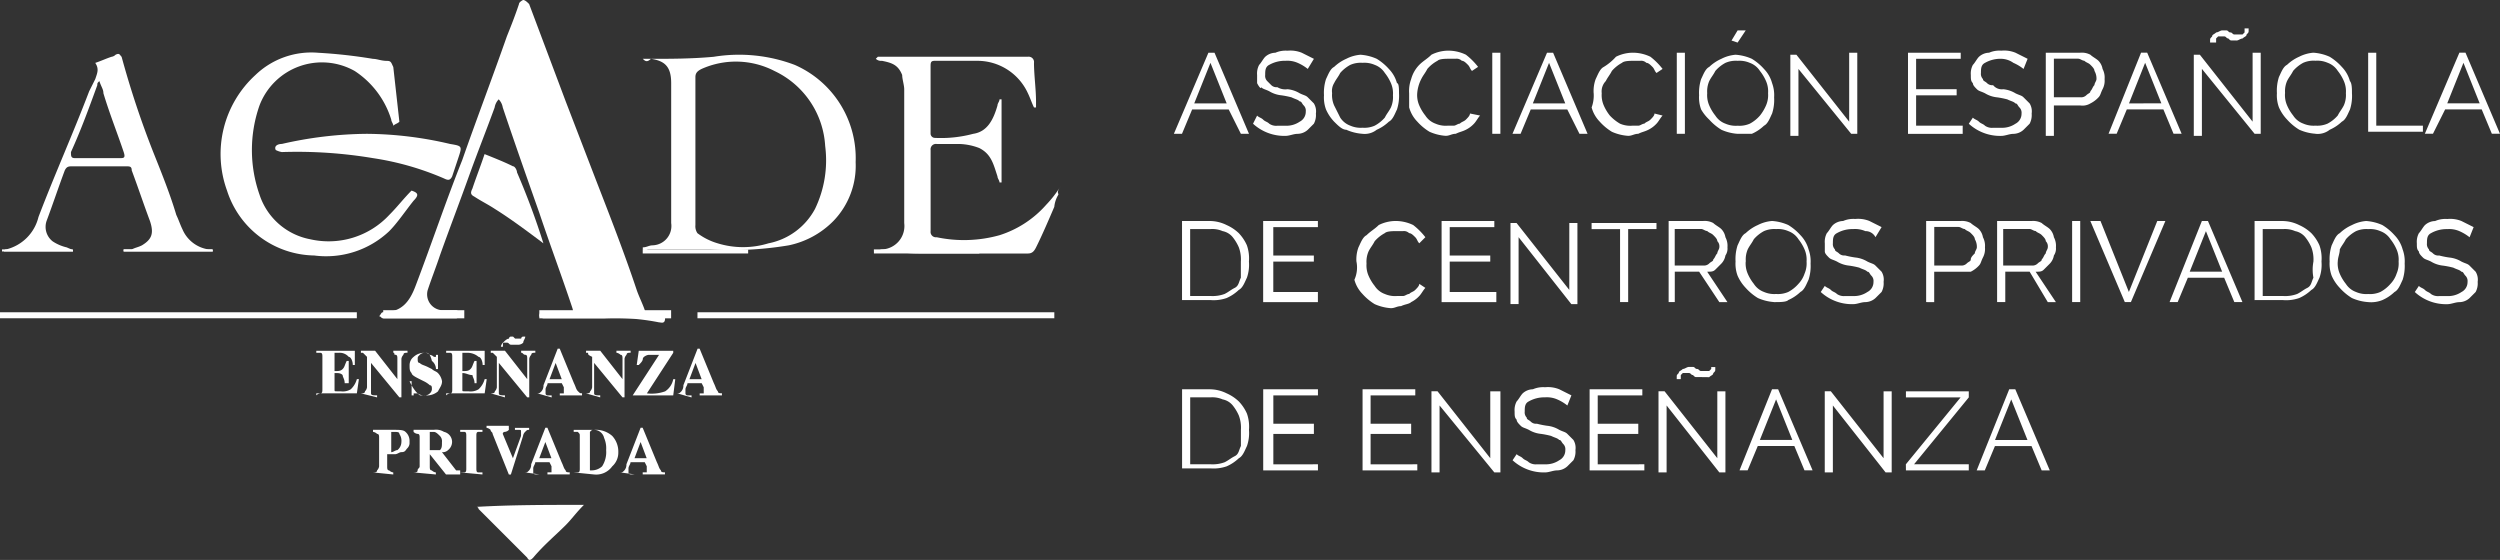 <svg id="Grupo_19" data-name="Grupo 19" xmlns="http://www.w3.org/2000/svg" width="157.238" height="35.217" viewBox="0 0 157.238 35.217">
  <rect x="0" y="0" width="157.238" height="35.217" fill="#333333" stroke="none"/>
  <path id="Trazado_236" data-name="Trazado 236" d="M-127.6,2.53h.383l2.168,5.1h-.51l-.765-1.53h-2.3l-.638,1.53h-.51Zm1.148,3.188-1.02-2.551-1.02,2.551Zm5.1-2.168a2.788,2.788,0,0,0-.638-.383,1.617,1.617,0,0,0-.765-.128,1.975,1.975,0,0,0-1.02.255c-.255.128-.255.383-.255.638a.469.469,0,0,0,.128.383l.255.255a.469.469,0,0,0,.383.128.956.956,0,0,0,.638.128,1.813,1.813,0,0,1,.765.255c.255.128.383.128.51.255l.383.383a.956.956,0,0,1,.128.638,1.15,1.15,0,0,1-.128.638l-.383.383a.974.974,0,0,1-.638.255c-.255,0-.51.128-.765.128a2.9,2.9,0,0,1-2.04-.765l.255-.51c.128.128.255.128.383.255s.255.128.383.255a.767.767,0,0,0,.51.128h.51a1.486,1.486,0,0,0,.893-.255.7.7,0,0,0,.383-.638.468.468,0,0,0-.128-.383c-.128-.128-.128-.255-.255-.255-.128-.128-.255-.128-.51-.255a5.523,5.523,0,0,0-.638-.128,1.813,1.813,0,0,1-.765-.255c-.255-.128-.383-.128-.51-.255,0,.128-.128,0-.255-.255v-.51a1.15,1.15,0,0,1,.128-.638c.128-.128.255-.383.383-.51a.974.974,0,0,1,.638-.255,1.617,1.617,0,0,1,.765-.128,1.891,1.891,0,0,1,.893.128l.765.383Zm3.443,4.081a3,3,0,0,1-1.02-.255c-.255,0-.51-.255-.765-.51a2.667,2.667,0,0,1-.51-.765,2.17,2.17,0,0,1-.128-.893,2.808,2.808,0,0,1,.128-1.02c.128-.255.255-.638.51-.765a2.668,2.668,0,0,1,.765-.51,2.364,2.364,0,0,1,.893-.255,3,3,0,0,1,1.02.255,3.381,3.381,0,0,1,.765.638,2.055,2.055,0,0,1,.51.893c.128,0,.128.383.128.638a2.808,2.808,0,0,1-.128,1.02c-.128.255-.255.638-.51.765a2.668,2.668,0,0,1-.765.51A1.214,1.214,0,0,1-117.907,7.631Zm-1.913-2.551a1.617,1.617,0,0,0,.128.765l.383.765a1.273,1.273,0,0,0,.638.51,1.617,1.617,0,0,0,.765.128,1.617,1.617,0,0,0,.765-.128,2.239,2.239,0,0,0,.638-.51c.128-.255.255-.383.383-.638a1.618,1.618,0,0,0,.128-.765,1.618,1.618,0,0,0-.128-.765,2.788,2.788,0,0,0-.383-.638,1.273,1.273,0,0,0-.638-.51,1.617,1.617,0,0,0-.765-.128,1.617,1.617,0,0,0-.765.128,2.239,2.239,0,0,0-.638.51c-.128.255-.255.383-.383.638A.956.956,0,0,0-119.82,5.081Zm4.846,0a2.17,2.17,0,0,1,.128-.893,2.055,2.055,0,0,1,.51-.893c.255-.255.51-.383.765-.638a2.4,2.4,0,0,1,1.02-.255,2.547,2.547,0,0,1,1.148.255,4.329,4.329,0,0,1,.765.765l-.383.255c-.128-.128-.128-.255-.255-.383s-.255-.255-.383-.255a.469.469,0,0,0-.383-.128h-.383c-.255,0-.638,0-.765.128a2.239,2.239,0,0,0-.638.51c-.128.255-.255.383-.383.638a2.364,2.364,0,0,0-.255.893,1.617,1.617,0,0,0,.128.765,2.787,2.787,0,0,0,.383.638,1.273,1.273,0,0,0,.638.51,1.617,1.617,0,0,0,.765.128h.383c.128,0,.255-.128.383-.128.128-.128.255-.128.383-.255s.255-.255.255-.383l.638.128c-.128.128-.255.383-.383.51a1.76,1.76,0,0,1-.51.383c-.255.128-.383.128-.638.255-.255,0-.383.128-.638.128A3,3,0,0,1-113.7,7.5a3.381,3.381,0,0,1-.765-.638,2.055,2.055,0,0,1-.51-.893Zm5.229,2.551V2.53h.51v5.1Zm3.443-5.1h.383l2.168,5.1h-.51l-.765-1.53h-2.3l-.638,1.53h-.51Zm1.148,3.188-1.02-2.551-1.02,2.551Zm1.785-.638a2.17,2.17,0,0,1,.128-.893c.128-.255.255-.638.51-.765a3.381,3.381,0,0,0,.765-.638,2.4,2.4,0,0,1,1.02-.255,2.547,2.547,0,0,1,1.148.255,4.328,4.328,0,0,1,.765.765l-.383.255c-.128-.128-.128-.255-.255-.383s-.255-.255-.383-.255a.468.468,0,0,0-.383-.128h-.383c-.255,0-.638,0-.765.128a2.239,2.239,0,0,0-.638.51c-.128.255-.255.383-.383.638a.937.937,0,0,0-.255.765,1.618,1.618,0,0,0,.128.765,2.788,2.788,0,0,0,.383.638,2.782,2.782,0,0,0,.638.51,1.617,1.617,0,0,0,.765.128h.383c.128,0,.255-.128.383-.128.128-.128.255-.128.383-.255s.255-.255.255-.383l.51.128c-.128.128-.255.383-.383.51a1.761,1.761,0,0,1-.51.383c-.255.128-.383.128-.638.255-.255,0-.383.128-.638.128a3,3,0,0,1-1.02-.255,3.381,3.381,0,0,1-.765-.638,2.055,2.055,0,0,1-.51-.893A2.17,2.17,0,0,0-103.369,5.081Zm5.229,2.551V2.53h.51v5.1Zm3.826,0a3,3,0,0,1-1.02-.255,3.381,3.381,0,0,1-.765-.638,2.781,2.781,0,0,1-.51-.638,2.17,2.17,0,0,1-.128-.893,2.808,2.808,0,0,1,.128-1.02c.128-.255.255-.638.51-.765a2.668,2.668,0,0,1,.765-.51,2.364,2.364,0,0,1,.893-.255,3,3,0,0,1,1.02.255,3.381,3.381,0,0,1,.765.638,2.055,2.055,0,0,1,.51.893,2.17,2.17,0,0,1,.128.893,2.808,2.808,0,0,1-.128,1.02c-.128.255-.255.638-.51.765a2.668,2.668,0,0,1-.765.51Zm-1.913-2.551a1.617,1.617,0,0,0,.128.765,2.787,2.787,0,0,0,.383.638,1.273,1.273,0,0,0,.638.51,1.617,1.617,0,0,0,.765.128,1.617,1.617,0,0,0,.765-.128,2.239,2.239,0,0,0,.638-.51,2.788,2.788,0,0,0,.383-.638,1.618,1.618,0,0,0,.128-.765,1.618,1.618,0,0,0-.128-.765,2.788,2.788,0,0,0-.383-.638,1.273,1.273,0,0,0-.638-.51,1.617,1.617,0,0,0-.765-.128,1.617,1.617,0,0,0-.765.128,2.239,2.239,0,0,0-.638.51c-.128.255-.255.383-.383.638A1.617,1.617,0,0,0-96.228,5.081Zm1.913-3.188-.383-.128.383-.638h.51Zm3.826,1.658V7.759H-91v-5.1h.383L-87.3,6.866V2.53h.51v5.1h-.383Zm10.33,3.7v.383H-83.6V2.53h3.316v.383h-2.806V4.826h2.55v.383h-2.55V7.121h2.933Zm3.826-3.7a2.788,2.788,0,0,0-.638-.383,1.367,1.367,0,0,0-.765-.255,1.975,1.975,0,0,0-1.02.255c-.255.128-.255.383-.255.638a.468.468,0,0,0,.128.383c0,.128.128.128.255.255a.468.468,0,0,0,.383.128.7.7,0,0,0,.638.255,1.813,1.813,0,0,1,.765.255c.255.128.383.128.51.255l.383.383a.956.956,0,0,1,.128.638,1.15,1.15,0,0,1-.128.638l-.383.383a.974.974,0,0,1-.638.255c-.255,0-.51.128-.765.128a2.9,2.9,0,0,1-2.04-.765l.255-.383c.128.128.255.128.383.255s.255.128.383.255a.767.767,0,0,0,.51.128h.51a1.486,1.486,0,0,0,.893-.255.7.7,0,0,0,.383-.638.469.469,0,0,0-.128-.383c-.128-.128-.128-.255-.255-.255-.128-.128-.255-.128-.51-.255a5.523,5.523,0,0,0-.638-.128,1.813,1.813,0,0,1-.765-.255c-.255-.128-.383-.128-.51-.255s-.255-.255-.255-.383c-.128-.128-.128-.255-.128-.51a1.15,1.15,0,0,1,.128-.638c.128-.128.255-.383.383-.51A.974.974,0,0,1-78.5,2.53a1.617,1.617,0,0,1,.765-.128,1.891,1.891,0,0,1,.893.128l.765.383-.255.638Zm1.4,4.081V2.53h2.168a1.15,1.15,0,0,1,.638.128c.128.128.383.255.51.383a.967.967,0,0,1,.255.51,1.15,1.15,0,0,1,.128.638,1.15,1.15,0,0,1-.128.638c-.128.255-.128.383-.255.51a1.76,1.76,0,0,1-.51.383.956.956,0,0,1-.638.128h-1.658V7.759h-.51Zm.51-2.3h1.658a.468.468,0,0,0,.383-.128c.128-.128.255-.128.255-.255.128-.128.128-.255.255-.383,0-.128.128-.255.128-.383a.964.964,0,0,0-.128-.51c0-.128-.128-.255-.255-.383s-.255-.128-.383-.255c-.128,0-.255-.128-.383-.128h-1.53Zm5.484-2.806h.383l2.168,5.1h-.51l-.638-1.53h-2.3l-.638,1.53h-.51Zm1.275,3.188-1.02-2.551L-69.7,5.718Zm2.55-2.168V7.759h-.51v-5.1h.383l3.316,4.208V2.53h.51v5.1H-61.8Zm2.168-1.785H-63.2c-.128,0-.128,0-.255-.128-.128,0-.128-.128-.255-.128h-.383l-.128.128v.255H-64.6V1.765c0-.128,0-.128.128-.255,0-.128.128-.128.255-.255.128,0,.255-.128.383-.128h.255c.128,0,.128.128.255.128s.128.128.255.128h.51l.128-.128V1h.255v.128c0,.128,0,.128-.128.255,0,.128-.128.128-.255.255C-62.689,1.638-62.816,1.765-62.944,1.765Zm4.973,5.866a3,3,0,0,1-1.02-.255,3.381,3.381,0,0,1-.765-.638,2.668,2.668,0,0,1-.51-.765,2.17,2.17,0,0,1-.128-.893,2.808,2.808,0,0,1,.128-1.02c.128-.255.255-.638.51-.765a2.668,2.668,0,0,1,.765-.51A2.364,2.364,0,0,1-58.1,2.53a3,3,0,0,1,1.02.255,3.381,3.381,0,0,1,.765.638,2.055,2.055,0,0,1,.51.893c.128.128.128.51.128.765A2.808,2.808,0,0,1-55.8,6.1c-.128.255-.255.638-.51.765a2.668,2.668,0,0,1-.765.51A1.214,1.214,0,0,1-57.97,7.631Zm-1.913-2.551a1.617,1.617,0,0,0,.128.765,2.787,2.787,0,0,0,.383.638,1.273,1.273,0,0,0,.638.51,1.617,1.617,0,0,0,.765.128,1.617,1.617,0,0,0,.765-.128,2.239,2.239,0,0,0,.638-.51c.128-.255.255-.383.383-.638a1.618,1.618,0,0,0,.128-.765,1.618,1.618,0,0,0-.128-.765,2.788,2.788,0,0,0-.383-.638,1.273,1.273,0,0,0-.638-.51,1.617,1.617,0,0,0-.765-.128,1.617,1.617,0,0,0-.765.128,2.239,2.239,0,0,0-.638.51c-.128.255-.255.383-.383.638A1.617,1.617,0,0,0-59.883,5.081Zm5.229,2.551V2.53h.51V7.121h2.933V7.5h-3.443Zm5.739-5.1h.383l2.168,5.1h-.51l-.638-1.53h-2.3l-.765,1.53h-.51Zm1.275,3.188-1.02-2.551-1.02,2.551Zm-81.616,12.5v-5.1h1.785a2.4,2.4,0,0,1,1.02.255,2.668,2.668,0,0,1,.765.51,2.668,2.668,0,0,1,.51.765,2.486,2.486,0,0,1,.128,1.02,2.486,2.486,0,0,1-.128,1.02c-.128.255-.255.638-.51.765a2.668,2.668,0,0,1-.765.51,2.486,2.486,0,0,1-1.02.128h-1.785Zm3.7-2.55a2.17,2.17,0,0,0-.128-.893,2.788,2.788,0,0,0-.383-.638,1.084,1.084,0,0,0-.638-.383,1.617,1.617,0,0,0-.765-.128h-1.275v4.208h1.275a2.17,2.17,0,0,0,.893-.128c.255-.128.383-.255.638-.383s.255-.383.383-.638Zm4.846,2.168v.383h-3.443v-5.1h3.443V13.5h-2.806v1.785h2.551v.383h-2.551v1.913h2.806Zm2.423-2.168a2.17,2.17,0,0,1,.128-.893c.128-.255.255-.638.51-.765.255-.255.51-.383.765-.638a2.4,2.4,0,0,1,1.02-.255,2.547,2.547,0,0,1,1.148.255,4.328,4.328,0,0,1,.765.765l-.383.383c-.128-.128-.128-.255-.255-.383s-.255-.255-.383-.255a.468.468,0,0,0-.383-.128h-.383c-.255,0-.638,0-.765.128a2.239,2.239,0,0,0-.638.51c-.128.255-.255.383-.383.638a1.617,1.617,0,0,0-.128.765,1.617,1.617,0,0,0,.128.765,2.787,2.787,0,0,0,.383.638,1.273,1.273,0,0,0,.638.51,1.617,1.617,0,0,0,.765.128h.383c.128,0,.255-.128.383-.128.128-.128.255-.128.383-.255s.255-.255.255-.383l.383.255c-.128.128-.255.383-.383.51a1.761,1.761,0,0,1-.51.383c-.128.128-.383.128-.638.255-.255,0-.383.128-.638.128a3,3,0,0,1-1.02-.255,3.381,3.381,0,0,1-.765-.638,2.055,2.055,0,0,1-.51-.893A1.884,1.884,0,0,0-118.29,15.665Zm8.8,2.168v.383h-3.443v-5.1h3.316V13.5h-2.806v1.785h2.55v.383h-2.55v1.913h2.933Zm1.4-3.7v4.208h-.51v-5.1h.383l3.316,4.208V13.242h.51v5.1h-.383Zm8.672-.51H-101.2v4.591h-.51V13.625H-103.5v-.383h4.081Zm.765,4.591v-5.1h2.168a1.15,1.15,0,0,1,.638.128c.128.128.383.255.51.383a.967.967,0,0,1,.255.51,1.15,1.15,0,0,1,.128.638.767.767,0,0,1-.128.51.967.967,0,0,1-.255.51l-.383.383c-.128.128-.255.128-.51.128l1.275,1.913h-.51L-96.738,16.3h-1.53v1.913Zm.51-2.3h1.658a.469.469,0,0,0,.383-.128c.128-.128.255-.128.255-.255.128-.128.128-.255.255-.383,0-.128.128-.255.128-.383a.468.468,0,0,0-.128-.383c0-.128-.128-.255-.255-.383s-.255-.128-.383-.255c-.128,0-.255-.128-.383-.128h-1.658v2.3Zm6.121,2.3a3,3,0,0,1-1.02-.255,3.381,3.381,0,0,1-.765-.638,2.668,2.668,0,0,1-.51-.765,2.17,2.17,0,0,1-.128-.893,2.808,2.808,0,0,1,.128-1.02c.128-.255.255-.638.51-.765a2.668,2.668,0,0,1,.765-.51,2.364,2.364,0,0,1,.893-.255,3,3,0,0,1,1.02.255,3.381,3.381,0,0,1,.765.638,2.055,2.055,0,0,1,.51.893,2.17,2.17,0,0,1,.128.893,2.808,2.808,0,0,1-.128,1.02c-.128.255-.255.638-.51.765a2.668,2.668,0,0,1-.765.51C-91.254,18.216-91.637,18.216-92.02,18.216Zm-1.785-2.55a1.618,1.618,0,0,0,.128.765,2.788,2.788,0,0,0,.383.638,1.273,1.273,0,0,0,.638.51,1.617,1.617,0,0,0,.765.128,1.617,1.617,0,0,0,.765-.128,2.239,2.239,0,0,0,.638-.51,1.7,1.7,0,0,0,.383-.638,1.617,1.617,0,0,0,.128-.765,1.617,1.617,0,0,0-.128-.765,2.787,2.787,0,0,0-.383-.638,1.273,1.273,0,0,0-.638-.51,1.617,1.617,0,0,0-.765-.128,1.617,1.617,0,0,0-.765.128,2.239,2.239,0,0,0-.638.51c-.128.255-.255.383-.383.638A1.618,1.618,0,0,0-93.8,15.665Zm8.162-1.53a.7.7,0,0,0-.638-.383,1.617,1.617,0,0,0-.765-.128,1.975,1.975,0,0,0-1.02.255c-.255.128-.255.383-.255.638a.469.469,0,0,0,.128.383c0,.128.128.128.255.255a.469.469,0,0,0,.383.128,5.524,5.524,0,0,0,.638.128,1.813,1.813,0,0,1,.765.255c.255.128.383.128.51.255l.383.383a.956.956,0,0,1,.128.638,1.15,1.15,0,0,1-.128.638l-.383.383a.974.974,0,0,1-.638.255c-.255,0-.51.128-.765.128a2.9,2.9,0,0,1-2.04-.765l.255-.383c.128.128.255.128.383.255s.255.128.383.255a.767.767,0,0,0,.51.128h.51a1.486,1.486,0,0,0,.893-.255.7.7,0,0,0,.383-.638.468.468,0,0,0-.128-.383c-.128-.128-.128-.255-.255-.255-.128-.128-.255-.128-.51-.255a5.523,5.523,0,0,0-.638-.128,1.813,1.813,0,0,1-.765-.255c-.255-.128-.383-.128-.51-.255s-.255-.255-.255-.383v-.51a1.15,1.15,0,0,1,.128-.638c.128-.128.255-.383.383-.51a.974.974,0,0,1,.638-.255,1.617,1.617,0,0,1,.765-.128,1.891,1.891,0,0,1,.893.128l.765.383Zm3.188,4.081v-5.1h2.168a1.15,1.15,0,0,1,.638.128c.128.128.383.255.51.383a.967.967,0,0,1,.255.51,1.15,1.15,0,0,1,.128.638,1.15,1.15,0,0,1-.128.638c-.128.255-.128.383-.255.51a1.76,1.76,0,0,1-.51.383h-2.3v1.913Zm.51-2.3h1.658a.468.468,0,0,0,.383-.128c.128-.128.255-.128.255-.255s.128-.255.255-.383c0-.128.128-.255.128-.383a.964.964,0,0,0-.128-.51c0-.128-.128-.255-.255-.383s-.255-.128-.383-.255c-.128,0-.255-.128-.383-.128h-1.53Zm3.953,2.3v-5.1h2.168a1.15,1.15,0,0,1,.638.128c.128.128.383.255.51.383a.967.967,0,0,1,.255.51,1.15,1.15,0,0,1,.128.638.767.767,0,0,1-.128.51.967.967,0,0,1-.255.51l-.383.383c-.128.128-.255.128-.51.128l1.275,1.913h-.51L-75.951,16.3h-1.53v1.913Zm.51-2.3h1.658a.468.468,0,0,0,.383-.128c.128-.128.255-.128.255-.255.128-.128.128-.255.255-.383,0-.128.128-.255.128-.383a.469.469,0,0,0-.128-.383c0-.128-.128-.255-.255-.383s-.255-.128-.383-.255c-.128,0-.255-.128-.383-.128h-1.658v2.3Zm4.208,2.3v-5.1h.51v5.1Zm1.785-5.1,1.785,4.463,1.785-4.463h.51l-2.168,5.1h-.383l-2.168-5.1Zm6.376,0h.383l2.168,5.1h-.51l-.638-1.53H-66l-.638,1.53h-.51Zm1.275,3.188-1.02-2.55-1.02,2.55Zm2.04,1.913v-5.1h1.785a2.4,2.4,0,0,1,1.02.255,2.668,2.668,0,0,1,.765.51,2.668,2.668,0,0,1,.51.765,2.486,2.486,0,0,1,.128,1.02,2.486,2.486,0,0,1-.128,1.02c-.128.255-.255.638-.51.765a2.668,2.668,0,0,1-.765.51,2.486,2.486,0,0,1-1.02.128H-61.8Zm3.7-2.55a2.17,2.17,0,0,0-.128-.893,2.787,2.787,0,0,0-.383-.638,1.084,1.084,0,0,0-.638-.383,1.617,1.617,0,0,0-.765-.128h-1.275v4.208h1.275a2.17,2.17,0,0,0,.893-.128c.255-.128.383-.255.638-.383s.255-.383.383-.638A2.745,2.745,0,0,1-58.1,15.665Zm3.443,2.55a3,3,0,0,1-1.02-.255,3.381,3.381,0,0,1-.765-.638,2.668,2.668,0,0,1-.51-.765,2.17,2.17,0,0,1-.128-.893,2.808,2.808,0,0,1,.128-1.02c.128-.255.255-.638.51-.765a2.668,2.668,0,0,1,.765-.51,2.364,2.364,0,0,1,.893-.255,3,3,0,0,1,1.02.255,3.381,3.381,0,0,1,.765.638,2.055,2.055,0,0,1,.51.893,2.17,2.17,0,0,1,.128.893,2.808,2.808,0,0,1-.128,1.02c-.128.255-.255.638-.51.765a2.668,2.668,0,0,1-.765.51A1.891,1.891,0,0,1-54.655,18.216Zm-1.913-2.55a1.618,1.618,0,0,0,.128.765,2.788,2.788,0,0,0,.383.638,1.273,1.273,0,0,0,.638.51,1.617,1.617,0,0,0,.765.128,1.617,1.617,0,0,0,.765-.128,2.239,2.239,0,0,0,.638-.51,1.7,1.7,0,0,0,.383-.638,1.617,1.617,0,0,0,.128-.765,1.617,1.617,0,0,0-.128-.765,2.788,2.788,0,0,0-.383-.638,1.273,1.273,0,0,0-.638-.51,1.617,1.617,0,0,0-.765-.128,1.617,1.617,0,0,0-.765.128,2.239,2.239,0,0,0-.638.51c-.128.255-.255.383-.383.638C-56.44,15.155-56.568,15.41-56.568,15.665Zm8.289-1.53a2.788,2.788,0,0,0-.638-.383,1.617,1.617,0,0,0-.765-.128,1.975,1.975,0,0,0-1.02.255c-.255.128-.255.383-.255.638a.468.468,0,0,0,.128.383c0,.128.128.128.255.255a.468.468,0,0,0,.383.128,5.523,5.523,0,0,0,.638.128,1.813,1.813,0,0,1,.765.255c.255.128.383.128.51.255l.383.383a.956.956,0,0,1,.128.638,1.15,1.15,0,0,1-.128.638l-.383.383a.974.974,0,0,1-.638.255c-.255,0-.51.128-.765.128a2.9,2.9,0,0,1-2.04-.765l.255-.383c.128.128.255.128.383.255s.255.128.383.255a.767.767,0,0,0,.51.128h.51a1.486,1.486,0,0,0,.893-.255.7.7,0,0,0,.383-.638.469.469,0,0,0-.128-.383c-.128-.128-.128-.255-.255-.255-.128-.128-.255-.128-.51-.255a5.523,5.523,0,0,0-.638-.128,1.813,1.813,0,0,1-.765-.255c-.255-.128-.383-.128-.51-.255s-.255-.255-.255-.383c-.128-.128-.128-.255-.128-.51a1.15,1.15,0,0,1,.128-.638c.128-.128.255-.383.383-.51a.974.974,0,0,1,.638-.255,1.617,1.617,0,0,1,.765-.128,1.891,1.891,0,0,1,.893.128l.765.383-.255.638ZM-129.257,28.8V23.7h1.785a2.4,2.4,0,0,1,1.02.255,2.668,2.668,0,0,1,.765.51,2.668,2.668,0,0,1,.51.765,2.486,2.486,0,0,1,.128,1.02,2.486,2.486,0,0,1-.128,1.02c-.128.255-.255.638-.51.765a2.668,2.668,0,0,1-.765.51,2.486,2.486,0,0,1-1.02.128h-1.785Zm3.7-2.551a2.17,2.17,0,0,0-.128-.893,2.788,2.788,0,0,0-.383-.638,1.084,1.084,0,0,0-.638-.383,1.617,1.617,0,0,0-.765-.128h-1.275v4.208h1.275a2.17,2.17,0,0,0,.893-.128c.255-.128.383-.255.638-.383s.255-.383.383-.638Zm4.846,2.168V28.8h-3.443V23.7h3.443v.383h-2.806v1.785h2.551v.638h-2.551v1.913Zm6.249,0V28.8h-3.443V23.7h3.316v.383H-117.4v1.785h2.551v.638H-117.4v1.913Zm1.4-3.7v4.208h-.51v-5.1h.383l3.316,4.208V23.827h.638v5.1h-.383Zm8.034,0a2.788,2.788,0,0,0-.638-.383,1.618,1.618,0,0,0-.765-.128,1.975,1.975,0,0,0-1.02.255c-.255.128-.255.383-.255.638a.468.468,0,0,0,.128.383c0,.128.128.128.255.255a.468.468,0,0,0,.383.128,5.523,5.523,0,0,0,.638.128,1.813,1.813,0,0,1,.765.255c.255.128.383.128.51.255l.383.383a.956.956,0,0,1,.128.638,1.15,1.15,0,0,1-.128.638l-.383.383a.974.974,0,0,1-.638.255c-.255,0-.51.128-.765.128a2.9,2.9,0,0,1-2.04-.765l.255-.383c.128.128.255.128.383.255s.255.128.383.255a.767.767,0,0,0,.51.128h.51a1.486,1.486,0,0,0,.893-.255.7.7,0,0,0,.383-.638.469.469,0,0,0-.128-.383c-.128-.128-.128-.255-.255-.255-.128-.128-.255-.128-.51-.255a5.524,5.524,0,0,0-.638-.128,1.812,1.812,0,0,1-.765-.255c-.255-.128-.383-.128-.51-.255s-.255-.255-.255-.383c-.128-.128-.128-.255-.128-.51a1.15,1.15,0,0,1,.128-.638c.128-.128.255-.383.383-.51a.974.974,0,0,1,.638-.255,1.618,1.618,0,0,1,.765-.128,1.891,1.891,0,0,1,.893.128l.765.383-.255.638Zm4.846,3.7V28.8h-3.443V23.7h3.316v.383h-2.806v1.785h2.551v.638h-2.551v1.913Zm1.4-3.7v4.208h-.51v-5.1h.383l3.316,4.208V23.827h.51v5.1h-.383Zm2.168-1.785h-.255c-.128,0-.128,0-.255-.128-.128,0-.128-.128-.255-.128h-.383l-.128.128v.255h-.255v-.128c0-.128,0-.128.128-.255,0-.128.128-.128.255-.255.128,0,.255-.128.383-.128h.255c.128,0,.128.128.255.128s.128.128.255.128h.51l.128-.128V22.3h.255v.128c0,.128,0,.128-.128.255,0,.128-.128.128-.255.255Zm4.463.765h.383l2.168,5.1h-.51l-.638-1.53h-2.3l-.638,1.53h-.51Zm1.275,3.188-1.02-2.551-1.02,2.551Zm2.551-2.168v4.208h-.51v-5.1h.383l3.316,4.208V23.827h.51v5.1h-.383Zm4.591,3.7,3.443-4.208H-83.73v-.383h3.953v.383l-3.443,4.208h3.443V28.8H-83.73Zm6.5-4.718h.383l2.168,5.1h-.51l-.638-1.53h-2.3l-.638,1.53h-.51Zm1.148,3.188-1.02-2.551-1.02,2.551Z" transform="translate(203.604 0.785)" fill="#fff"/>
  <g id="Grupo_18" data-name="Grupo 18" transform="translate(0 0)">
    <path id="Trazado_237" data-name="Trazado 237" d="M-149.72,19.621h-3.826a.445.445,0,0,1-.255-.128c0-.255.128-.255.255-.255h1.53c.383,0,.383,0,.255-.383-.638-1.913-1.4-3.953-2.04-5.866-.765-2.168-1.53-4.336-2.3-6.631a.967.967,0,0,0-.255-.51.967.967,0,0,0-.255.51c-.51,1.4-1.02,2.678-1.53,4.081-.638,1.785-1.275,3.443-1.913,5.229-.255.765-.51,1.4-.765,2.168a1,1,0,0,0,.893,1.275h.893c.128,0,.128.128.255.255-.128.128-.128.255-.255.255h-4.591c-.128,0-.128-.128-.255-.128.128-.128.128-.255.255-.255,1.148,0,1.658-.638,2.04-1.658,1.02-2.678,1.913-5.356,2.933-7.907.893-2.551,1.913-5.229,2.806-7.779.255-.638.51-1.275.765-2.04,0-.128.255-.255.255-.255.128,0,.255.128.383.255l2.3,6.121,1.913,4.973c.893,2.3,1.785,4.591,2.551,6.886.128.383.383.893.51,1.275,0,.128.255.128.255.255h.638c.128,0,.383-.128.383.255s-.255.255-.383.255A14.026,14.026,0,0,0-149.72,19.621ZM-147.3,3.3h.383c1.4,0,2.678,0,4.081-.128a9.892,9.892,0,0,1,5.1.51A6.4,6.4,0,0,1-133.906,9.8a4.991,4.991,0,0,1-1.4,3.7,5.511,5.511,0,0,1-2.806,1.53,21.708,21.708,0,0,1-4.973.255h-3.826c-.128,0-.255.128-.383,0v-.128c.255,0,.383-.128.638-.128a1.218,1.218,0,0,0,1.148-1.4v-8.8c0-1.02-.383-1.4-1.275-1.53-.255.255-.383.128-.51,0Zm3.316,5.739v4.718a.767.767,0,0,0,.128.51,3.989,3.989,0,0,0,1.275.638,5.433,5.433,0,0,0,3.188,0,4.248,4.248,0,0,0,2.933-2.168,7.036,7.036,0,0,0,.638-3.953,5.568,5.568,0,0,0-3.188-4.718,5.277,5.277,0,0,0-4.591-.128c-.255.128-.383.255-.383.51Zm22.827,2.806a1.812,1.812,0,0,0-.255.765c-.383.893-.765,1.785-1.148,2.551-.128.255-.255.383-.51.383h-6.886c-.765,0-1.4-.128-2.168-.128-.128,0-.51,0-.51.128v-.128c.128,0,.255-.128.383-.128a1.473,1.473,0,0,0,1.4-1.658V5.211c0-.255-.128-.638-.128-.893-.255-.638-.638-.765-1.275-.893a.469.469,0,0,1-.383-.128l.128-.128h9.437a.338.338,0,0,1,.383.383c0,.765.128,1.658.128,2.423v.383h-.128c-.128-.255-.255-.638-.383-.893a3.491,3.491,0,0,0-3.188-2.04h-2.678c-.255,0-.255.128-.255.383V8.017a.274.274,0,0,0,.255.255,7.848,7.848,0,0,0,2.423-.255c.893-.128,1.275-.893,1.53-1.785,0-.128.128-.255.128-.383h.128v5.229h-.128c0-.128-.128-.255-.128-.383-.255-.765-.383-1.4-1.148-1.785a3.773,3.773,0,0,0-1.275-.255h-1.4a.338.338,0,0,0-.383.383v5.1a.338.338,0,0,0,.383.383,8.3,8.3,0,0,0,3.953-.128,6.543,6.543,0,0,0,2.933-1.913,7.008,7.008,0,0,0,.893-1.148C-121.282,11.715-121.154,11.715-121.154,11.842Zm-41.828-4.336c0-.128-.128-.255-.128-.383a5.63,5.63,0,0,0-2.3-3.061A4.2,4.2,0,0,0-171.4,6.231a8.466,8.466,0,0,0,0,5.611,4.173,4.173,0,0,0,3.188,2.806,5.21,5.21,0,0,0,4.973-1.53c.51-.51.893-1.02,1.4-1.53.383.128.51.255.128.638-.51.638-1.02,1.4-1.53,1.913a5.778,5.778,0,0,1-4.718,1.53,5.858,5.858,0,0,1-5.484-4.081,6.73,6.73,0,0,1,1.785-7.269,5.076,5.076,0,0,1,3.953-1.4,31.588,31.588,0,0,1,3.443.383c.255,0,.51.128.893.128.255,0,.255.128.383.383l.383,3.443c-.128.128-.255.128-.383.255Zm-20.149,7.907h-4.336a.125.125,0,0,1,.128-.128,2.768,2.768,0,0,0,2.04-2.04c1.02-2.678,2.168-5.229,3.188-7.907l.383-.765c.128-.383.255-.638,0-1.02.383-.128.638-.255,1.02-.383a.445.445,0,0,0,.255-.128c.255-.128.255,0,.383.128a57.4,57.4,0,0,0,2.04,6.121c.51,1.275,1.02,2.551,1.4,3.826.128.255.255.638.383.893a2.111,2.111,0,0,0,1.658,1.275h.255s-.128,0,0,.128h-5.611v-.128h.51c.255-.128.383-.128.638-.255.638-.383.765-.765.51-1.53-.383-1.02-.765-2.168-1.148-3.188,0-.255-.128-.255-.383-.255h-3.316c-.255,0-.383,0-.51.255-.383,1.02-.765,2.168-1.148,3.188a1.154,1.154,0,0,0,.383,1.275,2.7,2.7,0,0,0,.893.383C-183.259,15.286-183.131,15.286-183.131,15.413ZM-181.473,4.7c-.128.128-.128.128-.128.255-.51,1.4-1.02,2.806-1.658,4.208,0,.255,0,.383.255.383h2.806c.255,0,.383,0,.255-.383-.383-1.148-.893-2.423-1.275-3.7C-181.218,5.211-181.346,5.084-181.473,4.7Z" transform="translate(187.722 0.4)" fill="#fff"/>
    <path id="Trazado_238" data-name="Trazado 238" d="M-164.585,6.2a23.472,23.472,0,0,1,5.229.638c.765.128.765.128.51.893l-.383,1.148c-.128.255-.255.255-.51.128A17.9,17.9,0,0,0-164.2,7.73a28.956,28.956,0,0,0-5.739-.383,1.284,1.284,0,0,1-.383-.128c-.128-.255.128-.383.383-.383A24.625,24.625,0,0,1-164.585,6.2Zm13.645,23.337c-.51.51-.765.893-1.148,1.275-.638.638-1.4,1.275-2.04,2.04-.128.128-.255.255-.383,0l-3.061-3.061a.125.125,0,0,0-.128-.128C-155.531,29.537-153.363,29.537-150.94,29.537Zm-2.551-16.451c-1.02-.765-2.04-1.53-3.061-2.168-.383-.255-.893-.51-1.275-.765-.255-.128-.255-.255-.128-.51.255-.765.51-1.4.765-2.168.638.255,1.275.51,1.785.765.128,0,.255.255.255.383A46.114,46.114,0,0,1-153.49,13.086Zm9.692,4.336h22.444V17.8H-143.8Zm-43.869,0h22.444V17.8h-22.444Zm33.922-.128h8.289v.51h-8.289Zm-9.819,0h5.1v.51h-5.1Zm-23.975-3.826h4.463V13.6h-4.463Zm7.651,0h5.611V13.6h-5.611Zm32.646,0h6.631v.255h-6.631Zm14.538,0h6.631v.255H-132.7Z" transform="translate(187.667 2.217)" fill="#fff"/>
    <g id="Grupo_17" data-name="Grupo 17" transform="translate(19.894 21.169)">
      <path id="Trazado_239" data-name="Trazado 239" d="M-172.067,19.9a.4.4,0,0,1,.255-.128c.128,0,.128-.128.128-.255v-2.04c0-.128,0-.255-.128-.255h-.255v-.128h2.423v.893h-.128c0-.255-.128-.51-.255-.51a.749.749,0,0,0-.638-.255h-.255v1.148c.255,0,.383,0,.51-.128s.128-.255.255-.51h.128v1.4h-.255c0-.255-.128-.383-.128-.51-.128-.128-.255-.128-.51-.128v1.02c0,.128,0,.128.128.128h.255a.956.956,0,0,0,.638-.128,1.363,1.363,0,0,0,.383-.638h.128l-.128.893h-2.55Zm2.806-.128c.128,0,.255,0,.255-.128a.445.445,0,0,0,.128-.255V17.475l-.255-.255h-.128v-.128h.893l1.4,1.785V17.6c0-.128,0-.255-.128-.255s0-.128-.128-.128v-.128h.893v.128c-.128,0-.255,0-.255.128a.445.445,0,0,0-.128.255v2.423h-.128l-1.785-2.168v1.913c0,.128.128.128.383.128v.128Zm3.061-.765a2.788,2.788,0,0,0,.383.638.663.663,0,0,0,.51.255.469.469,0,0,0,.383-.128.4.4,0,0,0,.128-.255c0-.128,0-.255-.128-.255a1.578,1.578,0,0,0-.383-.255l-.255-.128c-.255-.128-.51-.255-.51-.383-.128-.128-.128-.255-.128-.51a.663.663,0,0,1,.255-.51.974.974,0,0,1,.638-.255.469.469,0,0,1,.383.128.445.445,0,0,1,.255.128h.128v-.128h.128v.893h-.128a.663.663,0,0,0-.255-.51c-.128-.51-.255-.51-.383-.51a.468.468,0,0,0-.383.128c-.128.128-.128.128-.128.255s0,.255.128.255c.128.128.255.128.51.255l.255.128c.128.128.255.128.383.255a.967.967,0,0,1,.255.51c0,.255-.128.383-.255.638a1.078,1.078,0,0,1-.765.255h-.255c-.128,0-.128,0-.255-.128h-.255V19.9h-.128v-.893Zm2.3.893a.4.4,0,0,1,.255-.128c.128,0,.128-.128.128-.255v-2.04c0-.128,0-.255-.128-.255h-.255v-.128h2.423v.893h-.128c0-.255-.128-.51-.255-.51a1.078,1.078,0,0,0-.765-.255h-.255v1.148c.255,0,.383,0,.51-.128s.128-.255.255-.51h.128v1.4h-.128c0-.255-.128-.383-.128-.51-.255,0-.383-.128-.638-.128v1.02c0,.128,0,.128.128.128h.255a.956.956,0,0,0,.638-.128,1.363,1.363,0,0,0,.383-.638h.128l-.128.893h-2.423Zm2.806-.128c.128,0,.255,0,.255-.128a.445.445,0,0,0,.128-.255V17.475l-.255-.255h-.128v-.128h.893l1.4,1.785V17.6c0-.128,0-.255-.128-.255s-.128-.128-.255-.128v-.128h.893v.128c-.128,0-.255,0-.255.128a.445.445,0,0,0-.128.255v2.423h-.128l-1.785-2.168v1.913c0,.128.128.128.383.128v.128Zm1.275-3.571h.128l.128.128h.383a.125.125,0,0,1,.128-.128h.128c0,.128-.128.255-.128.383a.468.468,0,0,1-.383.128h-.383c-.128,0-.128-.128-.255-.128h-.128c-.128,0-.128,0-.128.128v.128h-.128a.445.445,0,0,1,.128-.255c.128-.128.255-.255.383-.255A.125.125,0,0,1-159.825,16.2Zm1.658,3.571c.128,0,.128,0,.255-.128a.559.559,0,0,0,.128-.383l.893-2.3h.128l.893,2.168c.128.255.128.383.255.51s.128.128.255.128V19.9h-1.4v-.128h.255v-.383l-.128-.255h-.893c0,.128-.128.255-.128.383v.255a.125.125,0,0,0,.128.128h.255v.128Zm1.53-.893-.383-1.02-.383,1.02Zm1.53.893c.128,0,.255,0,.255-.128a.445.445,0,0,0,.128-.255V17.475c-.255-.128-.255-.128-.255-.255h-.128v-.128h.893l1.4,1.785V17.6c0-.128,0-.255-.128-.255a.445.445,0,0,0-.255-.128v-.128h.893v.128c-.128,0-.255,0-.255.128a.445.445,0,0,0-.128.255v2.423h-.128l-1.785-2.168v1.913c0,.128.128.128.383.128v.128Zm2.933.128,1.658-2.551h-.638c-.128,0-.383.128-.383.255s-.128.255-.255.383h-.128l.128-.893h2.168v.128l-1.658,2.551a2.517,2.517,0,0,0,1.148-.128,1.171,1.171,0,0,0,.51-.765h.128l-.128,1.02Zm2.806-.128c.128,0,.128,0,.255-.128a.559.559,0,0,0,.128-.383l.893-2.3h.128l.893,2.168c.128.255.128.383.255.51,0,.128.128.128.255.128V19.9h-1.4v-.128h.255v-.383l-.128-.255h-.893c0,.128-.128.255-.128.383v.255a.125.125,0,0,0,.128.128h.255v.128Zm1.53-.893-.383-1.02-.383,1.02ZM-168.5,24.744c.128,0,.255,0,.255-.128a.445.445,0,0,0,.128-.255V22.576c0-.128,0-.255-.128-.255a.445.445,0,0,0-.255-.128v-.128h1.275c.383,0,.638,0,.765.128a.749.749,0,0,1,.255.638.468.468,0,0,1-.128.383c-.128.128-.128.255-.383.255-.128,0-.255.128-.383.128h-.51v.765c0,.128,0,.255.128.255a.445.445,0,0,0,.255.128v.128Zm1.53-1.4a.663.663,0,0,0,.255-.51.767.767,0,0,0-.128-.51c0-.128-.128-.128-.383-.128h-.128v1.275C-167.221,23.469-167.094,23.341-166.966,23.341Zm1.02,1.4c.128,0,.255,0,.255-.128s.128-.128.128-.255V22.576c0-.128,0-.255-.128-.255a.4.4,0,0,1-.255-.128v-.128h1.275a.956.956,0,0,1,.638.128.651.651,0,0,1,.51.638.663.663,0,0,1-.255.51.469.469,0,0,1-.383.128l.893,1.148h.255v.255h-.893l-1.02-1.275v.765c0,.128,0,.255.128.255a.445.445,0,0,0,.255.128v.128Zm1.658-1.4c.128-.128.128-.255.128-.51a.469.469,0,0,0-.128-.383c-.128-.128-.255-.255-.383-.255h-.255v1.148Zm1.275,1.4h.255c.128,0,.128-.128.128-.255v-2.04c0-.128,0-.255-.128-.255h-.255v-.128h1.4v.128h-.255c-.128,0-.128.128-.128.255v2.04c0,.128,0,.255.128.255h.255v.128Zm3.061-2.678a.4.4,0,0,1-.255.128.125.125,0,0,0-.128.128l.638,1.53.51-1.4v-.255c0-.128,0-.128-.128-.128h-.255v-.128h.893v.128c-.128,0-.128,0-.255.128a.445.445,0,0,0-.128.255l-.765,2.423h-.128l-1.02-2.551c0-.128-.128-.128-.128-.255a.445.445,0,0,0-.255-.128v-.128h1.4Zm1.02,2.678c.128,0,.128,0,.255-.128a.559.559,0,0,0,.128-.383l.893-2.3h.128l.893,2.168c.128.255.128.383.255.51,0,.128.128.128.255.128v.128h-1.4v-.128h.255v-.383l-.128-.255h-.893c0,.128-.128.255-.128.383v.255a.125.125,0,0,0,.128.128h.255Zm1.658-.893-.383-1.02-.383,1.02Zm1.4.893h.255c.128,0,.128-.128.128-.255v-2.04c0-.128,0-.128-.128-.255h-.255v-.128h1.275a1.559,1.559,0,0,1,1.148.383,1.448,1.448,0,0,1,.383,1.02,1.158,1.158,0,0,1-.383.893,1.243,1.243,0,0,1-1.148.51Zm1.02-.128h.128a.974.974,0,0,0,.638-.255,1.648,1.648,0,0,0,.255-1.02,1.617,1.617,0,0,0-.128-.765.651.651,0,0,0-.638-.51c-.128,0-.128,0-.255.128Zm1.913.128c.128,0,.128,0,.255-.128a.559.559,0,0,0,.128-.383l.893-2.3h.128l.893,2.168c.128.255.128.383.255.51,0,.128.128.128.255.128v.128h-1.4v-.128h.255v-.383l-.128-.255h-.893c0,.128-.128.255-.128.383v.255a.125.125,0,0,0,.128.128h.255Zm1.658-.893-.383-1.02-.383,1.02Z" transform="translate(172.067 -16.2)" fill="#fff"/>
    </g>
  </g>
</svg>
